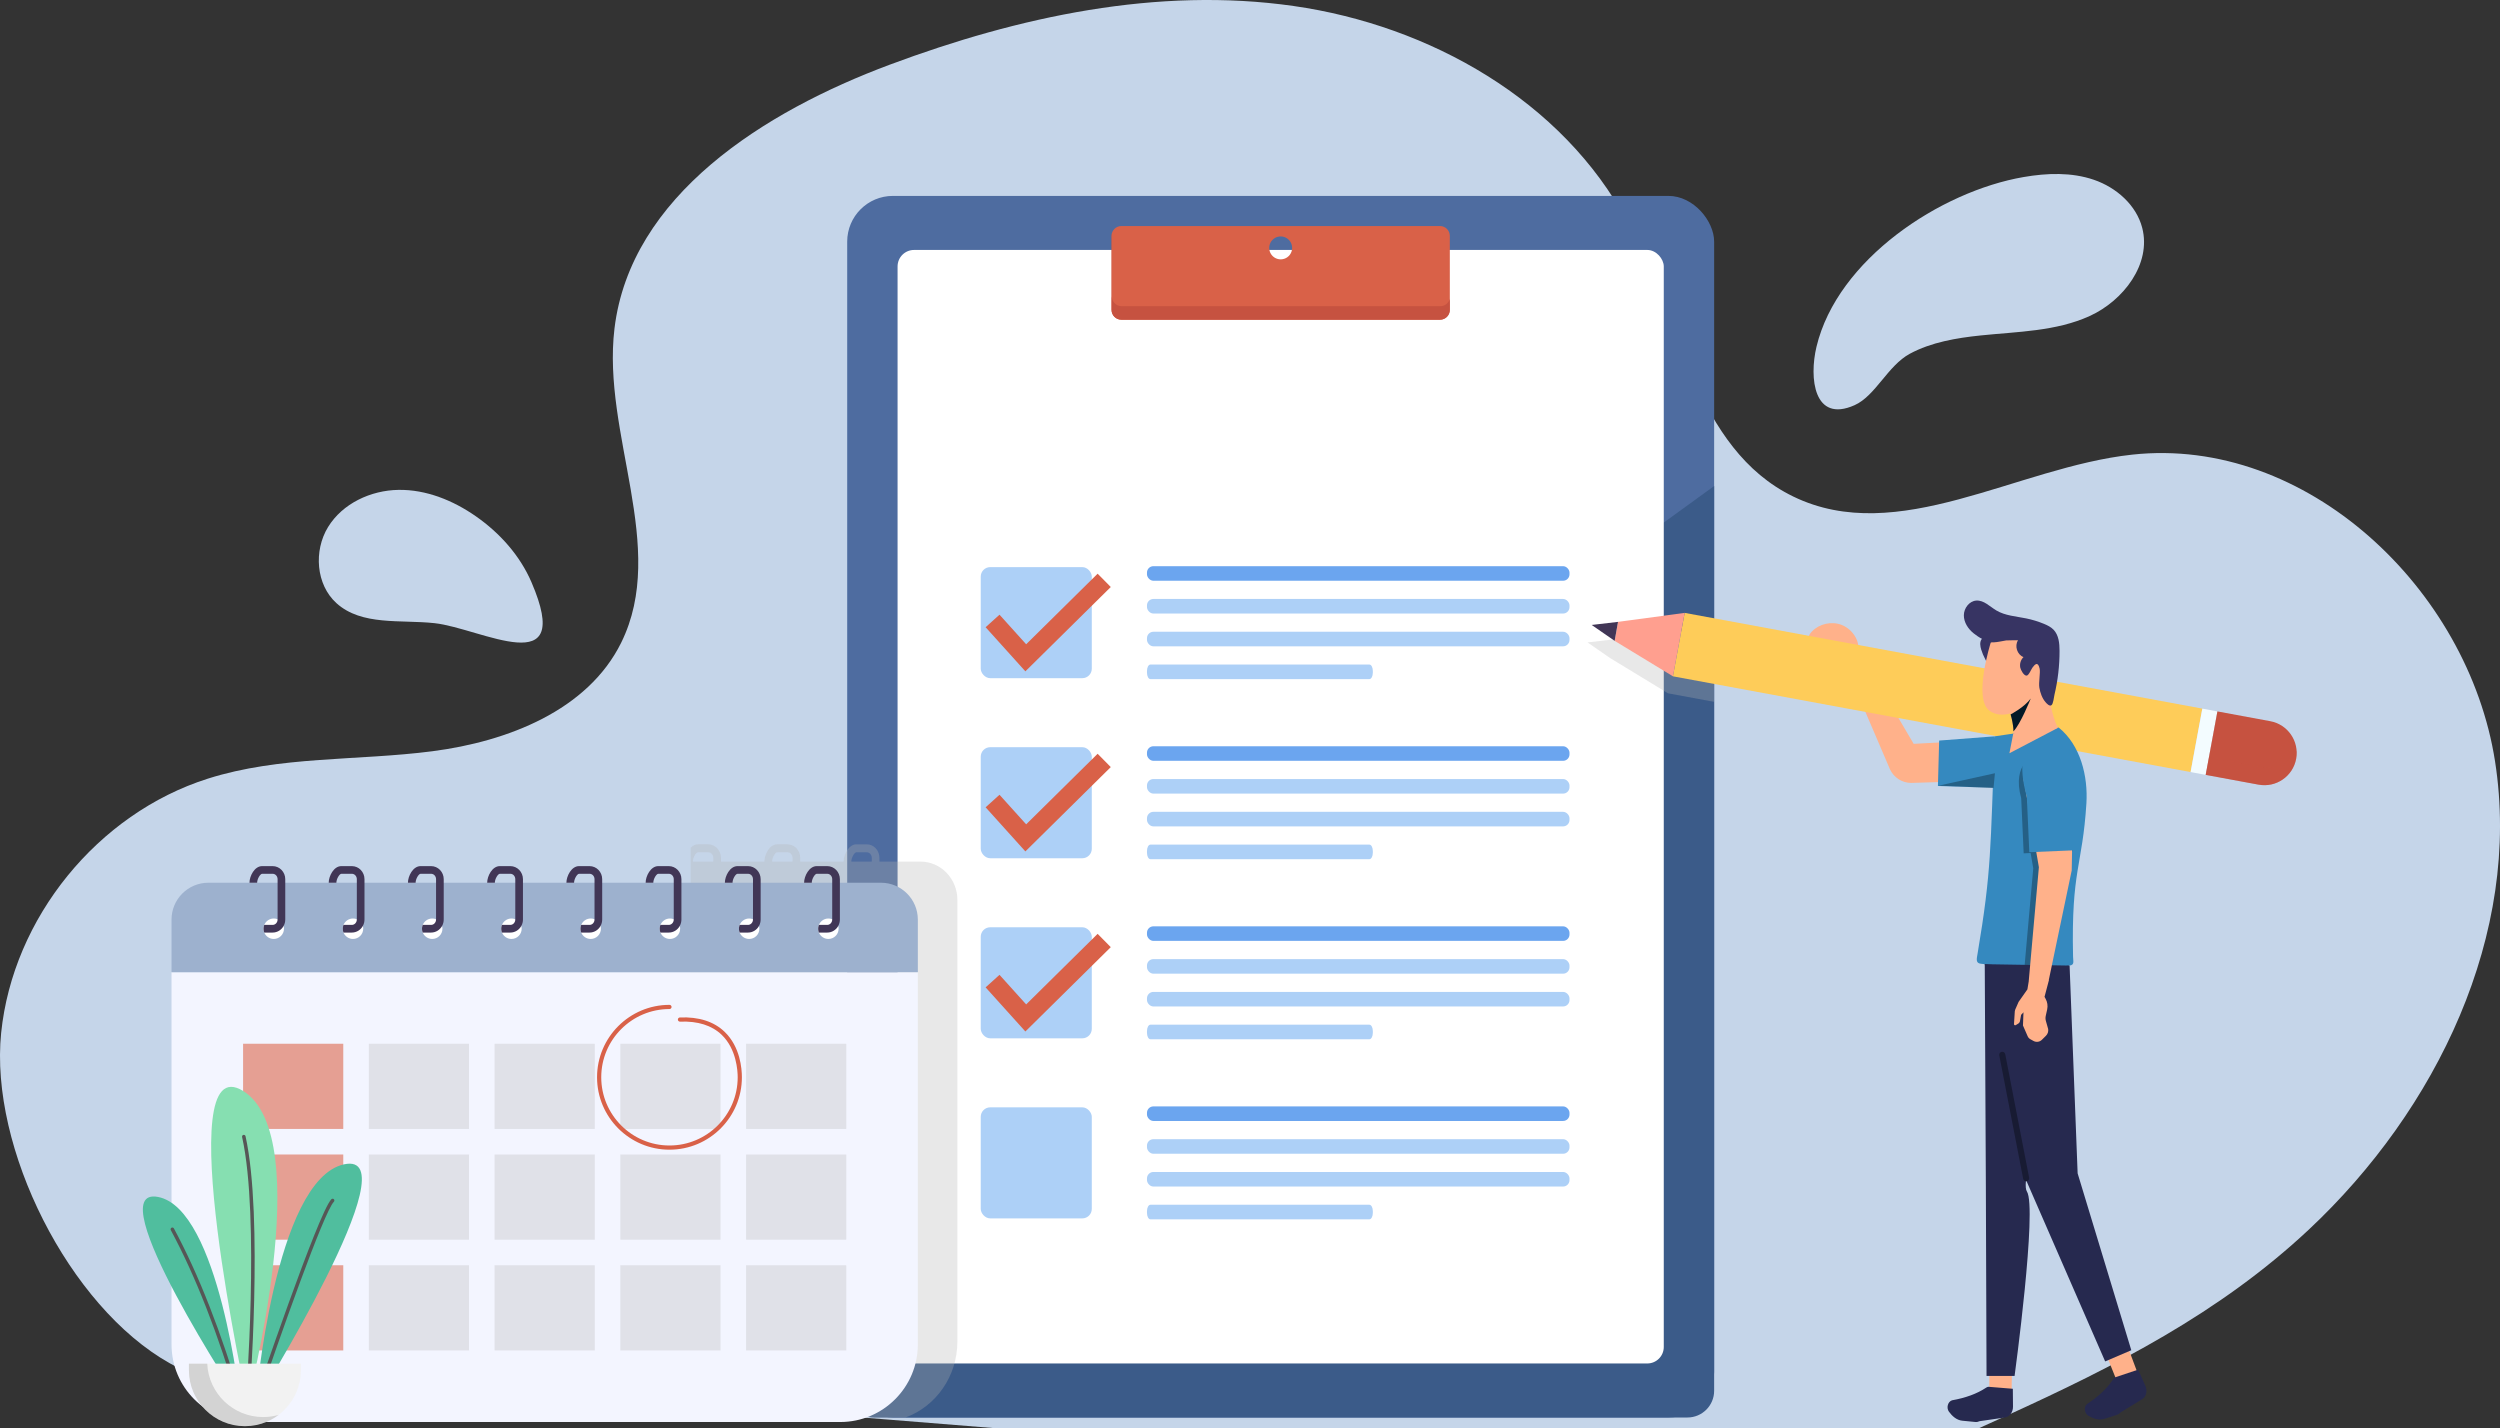 <?xml version="1.0" encoding="UTF-8"?>
<svg xmlns="http://www.w3.org/2000/svg" viewBox="0 0 700.153 400">
  <rect x="0" y="0" width="700.153" height="400" fill="#333333" stroke="none"/>
  <defs>
    <style>
      .cls-1 {
        fill: #413656;
      }

      .cls-2 {
        fill: #021927;
      }

      .cls-3 {
        fill: #3b5b89;
      }

      .cls-4 {
        fill: #86dfb1;
      }

      .cls-5 {
        fill: #fecc59;
      }

      .cls-6 {
        fill: #ff9f8f;
      }

      .cls-7 {
        fill: #50be9e;
      }

      .cls-8 {
        fill: #fff;
      }

      .cls-9 {
        fill: #181b33;
      }

      .cls-10 {
        fill: #26294f;
      }

      .cls-11 {
        fill: #add0f7;
      }

      .cls-12 {
        fill: #6ba5ef;
      }

      .cls-13 {
        fill: #373463;
      }

      .cls-14 {
        fill: #f2f2f2;
      }

      .cls-15 {
        opacity: .2;
      }

      .cls-15, .cls-16, .cls-17 {
        mix-blend-mode: multiply;
      }

      .cls-15, .cls-18 {
        fill: #565656;
      }

      .cls-19 {
        isolation: isolate;
      }

      .cls-16 {
        fill: #b3b3b3;
      }

      .cls-16, .cls-17 {
        opacity: .3;
      }

      .cls-20 {
        fill: #ffb18a;
      }

      .cls-21 {
        fill: #3589bf;
      }

      .cls-22 {
        fill: #f3f5ff;
      }

      .cls-23 {
        fill: #c65240;
      }

      .cls-24 {
        fill: #f3fcff;
      }

      .cls-25 {
        fill: #e59f93;
      }

      .cls-26 {
        fill: #9db1ce;
      }

      .cls-27 {
        fill: #4e6ca0;
      }

      .cls-28 {
        fill: #d96148;
      }

      .cls-29 {
        fill: #c5d5e9;
      }
    </style>
  </defs>
  <g class="cls-19">
    <g id="Layer_1" data-name="Layer 1">
      <g>
        <g>
          <path class="cls-29" d="M47.503,381.772c20.989,11.797,45.843,13.978,69.84,15.908l118.083-1.178c14.491,1.166,28.985,2.332,43.476,3.498h275.292c2.583-1.16,5.154-2.326,7.719-3.498,30.41-13.876,59.617-28.659,84.669-52.111,35.751-33.466,59.719-82.766,52.184-131.151-7.533-48.388-52.924-91.205-101.606-85.914-32.387,3.521-65.608,25.959-94.919,11.742-27.594-13.386-32.09-49.86-46.517-76.921-18.112-33.976-55.32-55.011-93.432-60.465-38.112-5.454-77.032,2.973-113.104,16.432-35.142,13.112-72.621,36.672-77.099,73.913-3.553,29.533,15.051,61.27,1.889,87.946-9.375,18.998-31.836,27.691-52.848,30.416-21.009,2.729-42.759,1.268-62.949,7.69C27.339,227.886,3.621,257.066.324,289.261c-3.297,32.195,18.966,76.656,47.178,92.511Z"/>
          <path class="cls-29" d="M566.748,49.581c6.539-1.128,13.405-1.382,19.681.774,6.276,2.156,11.879,7.059,13.532,13.486,2.591,10.069-5.239,20.337-14.698,24.654s-20.206,4.375-30.549,5.45c-6.705.697-13.848,1.887-19.847,5.129-6.204,3.353-9.625,11.812-15.494,14.412-11.403,5.053-12.748-7.617-10.638-16.401,5.876-24.467,34.688-43.482,58.013-47.504Z"/>
          <path class="cls-29" d="M148.84,163.047c-3.224-7.491-8.886-13.794-15.575-18.459-6.363-4.437-13.912-7.511-21.668-7.392-7.757.119-15.668,3.797-19.724,10.41-4.056,6.613-3.399,16.121,2.358,21.321,7.08,6.395,17.973,4.565,27.458,5.597,13.115,1.427,39.318,16.789,27.151-11.477Z"/>
        </g>
        <rect class="cls-27" x="237.268" y="54.865" width="242.797" height="342.124" rx="12.809" ry="12.809"/>
        <path class="cls-3" d="M237.268,312.214v77.288c0,4.134,3.352,7.486,7.486,7.486h227.825c4.134,0,7.486-3.352,7.486-7.486v-253.388s-242.797,176.099-242.797,176.099Z"/>
        <rect class="cls-8" x="251.375" y="70.001" width="214.584" height="311.855" rx="4.616" ry="4.616"/>
        <path class="cls-16" d="M444.6,179.915l6.375,4.413,16.167,9.839,12.923,2.39v-18.205s-9.666-1.787-9.666-1.787l-18.493,2.495-7.305.854Z"/>
        <path class="cls-20" d="M562.126,206.885s-26.18,1.438-26.18,1.438c-2.484-4.221-4.969-8.441-7.453-12.662-1.776-3.017-3.552-6.034-5.327-9.051-.63-1.071-1.349-2.128-1.906-3.239-.775-1.543-.682-3.214-1.521-4.779-.86-1.605-2.278-2.926-3.983-3.586-2.794-1.082-6.203-.331-8.284,1.824-.419.434-.795.933-.96,1.514s-.089,1.255.31,1.708c.492.558,1.314.651,2.056.706,2.131.158,5.036-.369,6.27,1.531.576.887.911,2.26,1.315,3.247l.028-.011,12.814,29.914c1.068,2.326,3.389,3.821,5.948,3.83l26.459-.828c.689-5.023.273-8.679.415-11.559Z"/>
        <path class="cls-13" d="M554.858,181.922c-.285-.935-.458-2.012.066-2.837.387-.609,1.094-.956,1.807-1.072.712-.116,1.44-.029,2.156.058-.419,2.192-.943,4.363-1.568,6.506-.071.243-.199,1.218-.556,1.211-.255-.005-.663-.962-.776-1.171-.465-.858-.844-1.762-1.129-2.695Z"/>
        <g>
          <rect class="cls-5" x="533.62" y="120.22" width="18.07" height="147.429" transform="translate(253.257 692.266) rotate(-79.521)"/>
          <rect class="cls-24" x="608.22" y="205.582" width="18.07" height="4.302" transform="translate(933.789 -361.444) rotate(100.479)"/>
          <path class="cls-23" d="M643.062,212.507v-0c.908-4.907-2.334-9.62-7.241-10.528l-14.807-2.739-3.287,17.769,14.807,2.739c4.907.908,9.62-2.334,10.528-7.241Z"/>
          <g class="cls-17">
            <path class="cls-23" d="M617.728,217.008l14.806,2.738c4.908.909,9.621-2.333,10.53-7.241.148-.81.186-1.611.119-2.394-1.771,3.463-5.662,5.508-9.685,4.762l-14.806-2.738,2.383-12.883-.061-.012-3.286,17.768Z"/>
          </g>
          <polygon class="cls-6" points="468.527 189.412 471.813 171.643 453.142 174.162 452.201 179.48 468.527 189.412"/>
          <polygon class="cls-1" points="452.201 179.48 453.142 174.162 445.766 175.024 452.201 179.48"/>
        </g>
        <polygon class="cls-20" points="563.473 383.713 563.376 389.08 557.135 388.61 557.135 383.166 563.473 383.713"/>
        <path class="cls-10" d="M556.163,332.423l.187,52.914h7.858s6.416-47.176,3.434-51.675c-2.517-3.794,10.639-42.376,10.874-50.206.131-4.44,1.074-8.978.934-12.79-.081-2.215-23.631-7.233-23.631-7.211-.005,1.629.344,68.969.344,68.969Z"/>
        <polygon class="cls-20" points="596.276 378.182 598.431 383.931 592.537 385.992 590.225 380.247 596.276 378.182"/>
        <path class="cls-10" d="M557.217,388.409c-.321-.067-.652.01-.944.205-2.625,1.751-5.861,2.895-9.583,3.555-1.181.368-1.652,2.103-.872,3.182.856,1.183,2.11,2.376,3.746,2.536l3.639.355c.407.04.82-.036,1.206-.221l5.823-.849,1.339-.202c1.25-.188,2.205-1.502,2.192-3.015l-.045-5.013-6.501-.532Z"/>
        <path class="cls-10" d="M592.645,385.646c-.321.065-.595.266-.787.56-1.722,2.644-4.245,4.971-7.406,7.044-.94.804-.69,2.584.453,3.268,1.253.75,2.876,1.352,4.442.854l3.484-1.108c.39-.124.74-.356,1.021-.679l5.017-3.076,1.151-.713c1.075-.666,1.435-2.25.826-3.635l-2.017-4.589-6.184,2.074Z"/>
        <path class="cls-20" d="M576.865,204.15c-3.217,3.604-13.538,4.391-13.056,1.463.04-.245.061-.509.067-.786.02-.97-.151-2.109-.394-3.208-.116-.533-.251-1.056-.389-1.547v-.001c-.466-1.668-.968-2.96-.968-2.96l8.368-12.183.144-.209s3.756,8.241,3.539,10.332c-.281,2.705,1.993,9.654,2.688,9.099Z"/>
        <path class="cls-20" d="M557.521,179.991s-4.919,15.57-.431,18.976c0,0,4,3.675,10.891-1.949,0,0,1.075-2.513.589-4.656,0,0,3.619-1.687,2.841-6.011-.778-4.324-3.475,1.295-3.475,1.295l1.135-9.727-7.077-.39-4.474,2.462Z"/>
        <path class="cls-13" d="M557.985,179.895c.123.007.244.009.363.003,1.179-.051,2.343-.36,3.505-.539.322-.05,3.32-.04,3.326-.049-1.048,1.581-.249,4.047,1.527,4.714-.777.751-1.13,1.915-.901,2.971.133.615.96,2.275,1.779,2.223.592-.038,1.259-1.734,1.628-2.247.68-.945,1.558-1.815,2.013.299.242,1.124-.323,3.926-.08,5.327.249,1.44.78,2.984,1.763,4.094.349.394,1.064,1.192,1.63.804.51-.35.698-2.34.839-2.934.951-4.018,1.431-8.148,1.421-12.278-.005-2.103-.216-4.401-1.672-5.918-.74-.771-1.727-1.252-2.715-1.659-1.6-.659-3.263-1.167-4.959-1.514-2.842-.582-5.868-.746-8.36-2.231-1.826-1.088-3.485-2.905-5.606-2.764-1.977.132-3.48,2.142-3.488,4.123s1.19,3.812,2.737,5.05c1.329,1.063,3.476,2.42,5.251,2.525Z"/>
        <path class="cls-2" d="M568.738,195.619c-.037.114-2.92,7.287-4.862,9.208.02-.97-.151-2.109-.394-3.208-.116-.533-.251-1.056-.389-1.547v-.001s.003-.001.009-.004c.186-.084,3.86-2.016,5.636-4.448Z"/>
        <path class="cls-21" d="M553.846,267.052c3.944-23.445,3.554-29.093,4.787-60.836l5.199-.765c3.844,1.275,12.713-1.712,12.713-1.712,6.154,4.971,8.253,13.672,7.775,21.274-1.115,17.747-4.276,18.42-3.738,42.876.031,1.426.453,2.332-.971,2.531-10.252,1.436-14.465.635-24.871-.516-1.501-.166-1.143-1.376-.894-2.854Z"/>
        <path class="cls-21" d="M558.633,206.217l-15.553,1.186-.344,12.732,15.431.493s1.524-8.813.466-14.412Z"/>
        <polygon class="cls-20" points="563.832 205.452 562.761 210.954 576.545 203.74 563.832 205.452"/>
        <path class="cls-17" d="M562.692,283.528c.01-.15.045-.298.106-.436l.956-2.187,2.468-3.505.36-2.18,2.853-32.039-.736-4.279-1.948.082-.69-15.417c-2.755-10.023,3.91-12.034,3.91-12.034,4.458-4.003,5.094-.899,7.387,1.455,2.056,2.111,2.239,4.327,2.352,7.272l.697,18.15-1.673.07-.104,5.615-6.414,30.67.041.012-1.245,4.719.303.543c.506.906.662,1.966.439,2.979l-.4,1.814c-.103.465-.089.949.041,1.408l.641,2.276c.105.685-.123,1.379-.615,1.868l-1.147,1.138c-.621.616-1.573.75-2.34.328l-.884-.487c-.336-.185-.602-.476-.756-.828l-1.318-3.015.145-3.702-.664.716-.323,1.761c-.052.285-.223.534-.471.685l-.706.432c-.225.137-.511-.035-.494-.298l.227-3.587Z"/>
        <polygon class="cls-17" points="542.869 220.04 558.701 216.552 558.311 220.671 542.869 220.04"/>
        <polygon class="cls-10" points="555.846 270.029 567.641 330.985 589.573 381.28 596.896 378.147 581.865 328.617 579.612 270.421 555.846 270.029"/>
        <path class="cls-20" d="M573.792,274.449l6.414-30.67.48-25.945c-.237-1.511-.524-3.169-1.547-4.306-.042-.046-.084-.093-.127-.14-5.609-6.151-14.26-1.391-11.936,6.602l3.935,22.875-2.853,32.039-.36,2.18-2.468,3.505-.956,2.187c-.06.138-.096.286-.106.436l-.227,3.587c-.017.263.27.435.494.298l.706-.432c.247-.151.418-.4.471-.685l.323-1.761.664-.716-.145,3.702,1.318,3.015c.154.352.42.643.756.828l.884.487c.767.422,1.719.288,2.34-.328l1.147-1.138c.492-.488.72-1.183.615-1.868l-.641-2.276c-.129-.459-.143-.942-.041-1.408l.4-1.814c.223-1.013.067-2.073-.439-2.979l-.303-.543,1.245-4.719-.041-.012Z"/>
        <path class="cls-21" d="M568.327,238.667l13.656-.574-.697-18.15c-.113-2.945-1.535-7.261-3.591-9.372-2.293-2.354-5.765-3.882-10.223.12,0,0-2.59,2.536.166,12.559l.69,15.417Z"/>
        <path class="cls-9" d="M567.449,330.848c.054,0,.108-.005.162-.016.461-.089.762-.535.673-.996l-6.694-34.594c-.089-.461-.536-.762-.996-.673-.461.089-.762.535-.673.996l6.694,34.594c.079.406.435.689.834.689Z"/>
        <g>
          <rect class="cls-11" x="274.667" y="158.828" width="31.102" height="31.102" rx="2.657" ry="2.657"/>
          <path class="cls-11" d="M277.324,160.285h25.788c.662,0,1.199.537,1.199,1.199v25.788c0,.662-.538,1.2-1.2,1.2h-25.788c-.662,0-1.199-.537-1.199-1.199v-25.788c0-.662.538-1.2,1.2-1.2Z"/>
          <g>
            <rect class="cls-12" x="321.224" y="158.564" width="118.33" height="4.08" rx="1.797" ry="1.797"/>
            <rect class="cls-11" x="321.224" y="167.747" width="118.33" height="4.081" rx="1.797" ry="1.797"/>
            <rect class="cls-11" x="321.224" y="176.93" width="118.33" height="4.08" rx="1.797" ry="1.797"/>
            <path class="cls-11" d="M383.516,190.193h-61.331c-.531,0-.961-.805-.961-1.797v-.486c0-.993.43-1.797.961-1.797h61.331c.531,0,.961.805.961,1.797v.486c0,.993-.43,1.797-.961,1.797Z"/>
          </g>
          <polygon class="cls-28" points="287.167 188.017 276.031 175.661 279.923 172.152 287.388 180.434 307.403 160.669 311.085 164.398 287.167 188.017"/>
        </g>
        <g>
          <rect class="cls-11" x="274.667" y="209.259" width="31.102" height="31.102" rx="2.657" ry="2.657"/>
          <path class="cls-11" d="M277.324,210.717h25.788c.662,0,1.199.537,1.199,1.199v25.788c0,.662-.538,1.2-1.2,1.2h-25.788c-.662,0-1.199-.537-1.199-1.199v-25.788c0-.662.538-1.2,1.2-1.2Z"/>
          <g>
            <rect class="cls-12" x="321.224" y="208.995" width="118.33" height="4.08" rx="1.797" ry="1.797"/>
            <rect class="cls-11" x="321.224" y="218.178" width="118.33" height="4.081" rx="1.797" ry="1.797"/>
            <rect class="cls-11" x="321.224" y="227.361" width="118.33" height="4.08" rx="1.797" ry="1.797"/>
            <path class="cls-11" d="M383.516,240.625h-61.331c-.531,0-.961-.805-.961-1.797v-.486c0-.993.43-1.797.961-1.797h61.331c.531,0,.961.805.961,1.797v.486c0,.993-.43,1.797-.961,1.797Z"/>
          </g>
          <polygon class="cls-28" points="287.167 238.448 276.031 226.093 279.923 222.584 287.388 230.865 307.403 211.101 311.085 214.83 287.167 238.448"/>
        </g>
        <g>
          <rect class="cls-11" x="274.667" y="259.691" width="31.102" height="31.102" rx="2.657" ry="2.657"/>
          <path class="cls-11" d="M277.324,261.148h25.788c.662,0,1.199.537,1.199,1.199v25.788c0,.662-.538,1.2-1.2,1.2h-25.788c-.662,0-1.199-.537-1.199-1.199v-25.788c0-.662.538-1.2,1.2-1.2Z"/>
          <g>
            <rect class="cls-12" x="321.224" y="259.427" width="118.33" height="4.08" rx="1.797" ry="1.797"/>
            <rect class="cls-11" x="321.224" y="268.61" width="118.33" height="4.081" rx="1.797" ry="1.797"/>
            <rect class="cls-11" x="321.224" y="277.793" width="118.33" height="4.08" rx="1.797" ry="1.797"/>
            <path class="cls-11" d="M383.516,291.056h-61.331c-.531,0-.961-.805-.961-1.797v-.486c0-.993.43-1.797.961-1.797h61.331c.531,0,.961.805.961,1.797v.486c0,.993-.43,1.797-.961,1.797Z"/>
          </g>
          <polygon class="cls-28" points="287.167 288.88 276.031 276.524 279.923 273.015 287.388 281.297 307.403 261.532 311.085 265.261 287.167 288.88"/>
        </g>
        <g>
          <rect class="cls-11" x="274.667" y="310.122" width="31.102" height="31.102" rx="2.657" ry="2.657"/>
          <path class="cls-11" d="M277.324,311.58h25.788c.662,0,1.2.538,1.2,1.2v25.788c0,.662-.538,1.2-1.2,1.2h-25.788c-.662,0-1.199-.537-1.199-1.199v-25.788c0-.662.538-1.2,1.2-1.2Z"/>
          <g>
            <rect class="cls-12" x="321.224" y="309.858" width="118.33" height="4.081" rx="1.797" ry="1.797"/>
            <rect class="cls-11" x="321.224" y="319.041" width="118.33" height="4.08" rx="1.797" ry="1.797"/>
            <rect class="cls-11" x="321.224" y="328.224" width="118.33" height="4.08" rx="1.797" ry="1.797"/>
            <path class="cls-11" d="M383.516,341.488h-61.331c-.531,0-.961-.805-.961-1.797v-.486c0-.993.43-1.797.961-1.797h61.331c.531,0,.961.805.961,1.797v.486c0,.993-.43,1.797-.961,1.797Z"/>
          </g>
        </g>
        <path class="cls-28" d="M403.275,63.304h-89.214c-1.526,0-2.763,1.237-2.763,2.763v20.709c0,1.526,1.237,2.763,2.763,2.763h89.214c1.526,0,2.763-1.237,2.763-2.763v-20.709c0-1.526-1.237-2.763-2.763-2.763ZM355.504,68.893c.213-1.329,1.28-2.404,2.607-2.627,2.198-.37,4.08,1.502,3.718,3.704-.218,1.329-1.291,2.401-2.621,2.618-2.192.357-4.056-1.504-3.705-3.695Z"/>
        <path class="cls-23" d="M311.297,66.068v20.709c0,1.527,1.236,2.764,2.764,2.764h89.214c1.528,0,2.764-1.236,2.764-2.764v-3.122c-.297,1.204-1.385,2.096-2.682,2.096h-89.214c-1.528,0-2.764-1.236-2.764-2.764v-17.587c-.052.213-.082.437-.082.668Z"/>
        <path class="cls-16" d="M193.434,237.427v146.753c0,7.075,5.737,12.809,12.809,12.809h47.327c8.477-3.078,14.558-11.465,14.558-21.327v-123.63c0-5.929-4.623-10.733-10.328-10.733h-11.503v-1.035c0-2.099-1.589-3.801-3.545-3.801h-2.933c-2.134,0-3.545,2.909-3.545,4.836h-12.168v-1.035c0-2.099-1.589-3.801-3.545-3.801h-2.933c-2.134,0-3.545,2.909-3.545,4.836h-12.168v-1.035c0-2.099-1.589-3.801-3.545-3.801h-2.933c-.775,0-1.452.385-2.006.965ZM238.423,241.298c0-1.125.88-2.603,1.396-2.603h2.933c.775,0,1.396.697,1.396,1.568v1.035h-5.725ZM216.233,241.298c0-1.125.88-2.603,1.396-2.603h2.933c.775,0,1.396.697,1.396,1.568v1.035h-5.725ZM194.043,241.298c0-1.125.88-2.603,1.396-2.603h2.933c.775,0,1.396.697,1.396,1.568v1.035h-5.725Z"/>
        <path class="cls-22" d="M69.773,398.251h165.541c12.005,0,21.736-9.732,21.736-21.736v-104.245s-209.014,0-209.014,0v104.245c0,12.005,9.732,21.736,21.736,21.736Z"/>
        <path class="cls-26" d="M58.365,247.217h188.356c5.704,0,10.329,4.624,10.329,10.329v14.724H48.037v-14.724c0-5.704,4.624-10.329,10.329-10.329Z"/>
        <rect class="cls-16" x="208.949" y="292.312" width="28.059" height="23.86"/>
        <rect class="cls-16" x="173.731" y="292.312" width="28.059" height="23.86"/>
        <rect class="cls-16" x="138.514" y="292.312" width="28.059" height="23.86"/>
        <rect class="cls-16" x="103.296" y="292.312" width="28.059" height="23.86"/>
        <rect class="cls-25" x="68.079" y="292.312" width="28.059" height="23.86"/>
        <rect class="cls-16" x="208.949" y="323.33" width="28.059" height="23.86"/>
        <rect class="cls-16" x="173.731" y="323.33" width="28.059" height="23.86"/>
        <rect class="cls-16" x="138.514" y="323.33" width="28.059" height="23.86"/>
        <rect class="cls-16" x="103.296" y="323.33" width="28.059" height="23.86"/>
        <rect class="cls-25" x="68.079" y="323.33" width="28.059" height="23.86"/>
        <rect class="cls-16" x="208.949" y="354.349" width="28.059" height="23.86"/>
        <rect class="cls-16" x="173.731" y="354.349" width="28.059" height="23.86"/>
        <rect class="cls-16" x="138.514" y="354.349" width="28.059" height="23.86"/>
        <rect class="cls-16" x="103.296" y="354.349" width="28.059" height="23.86"/>
        <rect class="cls-25" x="68.079" y="354.349" width="28.059" height="23.86"/>
        <g>
          <g>
            <path class="cls-8" d="M229.134,260.101c0,.301.043.587.129.859.021.072.05.143.079.215.422,1.045,1.453,1.79,2.656,1.79,1.582,0,2.863-1.281,2.863-2.863,0-.265-.036-.53-.107-.773-.057-.222-.143-.429-.251-.623-.329-.566-.823-1.017-1.432-1.26-.072-.029-.143-.057-.215-.079-.272-.086-.558-.129-.859-.129-1.203,0-2.233.744-2.656,1.79-.029.072-.057.143-.079.215-.086.272-.129.558-.129.859Z"/>
            <path class="cls-1" d="M225.197,247.217h2.147c0-1.081.88-2.505,1.396-2.505h2.935c.773,0,1.396.673,1.396,1.51v11.296c0,.837-.623,1.51-1.396,1.51h-2.333c-.029.072-.057.143-.079.215-.086.272-.129.558-.129.859,0,.301.043.587.129.859.021.072.05.143.079.215h2.333c1.317,0,2.47-.744,3.078-1.847.172-.301.293-.63.372-.973.057-.265.093-.551.093-.837v-11.296c0-2.018-1.589-3.658-3.543-3.658h-2.935c-2.133,0-3.543,2.799-3.543,4.653Z"/>
          </g>
          <g>
            <path class="cls-8" d="M206.944,260.101c0,.301.043.587.129.859.021.072.05.143.079.215.422,1.045,1.453,1.79,2.656,1.79,1.582,0,2.863-1.281,2.863-2.863,0-.265-.036-.53-.107-.773-.057-.222-.143-.429-.251-.623-.329-.566-.823-1.017-1.432-1.26-.072-.029-.143-.057-.215-.079-.272-.086-.558-.129-.859-.129-1.203,0-2.233.744-2.656,1.79-.029.072-.057.143-.079.215-.086.272-.129.558-.129.859Z"/>
            <path class="cls-1" d="M203.007,247.217h2.147c0-1.081.88-2.505,1.396-2.505h2.935c.773,0,1.396.673,1.396,1.51v11.296c0,.837-.623,1.51-1.396,1.51h-2.334c-.029.072-.057.143-.079.215-.086.272-.129.558-.129.859,0,.301.043.587.129.859.021.072.05.143.079.215h2.334c1.317,0,2.47-.744,3.078-1.847.172-.301.293-.63.372-.973.057-.265.093-.551.093-.837v-11.296c0-2.018-1.589-3.658-3.543-3.658h-2.935c-2.133,0-3.543,2.799-3.543,4.653Z"/>
          </g>
          <g>
            <path class="cls-8" d="M184.755,260.101c0,.301.043.587.129.859.021.072.05.143.079.215.422,1.045,1.453,1.79,2.656,1.79,1.582,0,2.863-1.281,2.863-2.863,0-.265-.036-.53-.107-.773-.057-.222-.143-.429-.25-.623-.329-.566-.823-1.017-1.432-1.26-.072-.029-.143-.057-.215-.079-.272-.086-.558-.129-.859-.129-1.203,0-2.233.744-2.656,1.79-.029.072-.057.143-.079.215-.086.272-.129.558-.129.859Z"/>
            <path class="cls-1" d="M180.818,247.217h2.147c0-1.081.88-2.505,1.396-2.505h2.935c.773,0,1.396.673,1.396,1.51v11.296c0,.837-.623,1.51-1.396,1.51h-2.334c-.029.072-.057.143-.079.215-.086.272-.129.558-.129.859,0,.301.043.587.129.859.021.072.05.143.079.215h2.334c1.317,0,2.469-.744,3.078-1.847.172-.301.294-.63.372-.973.057-.265.093-.551.093-.837v-11.296c0-2.018-1.589-3.658-3.543-3.658h-2.935c-2.133,0-3.543,2.799-3.543,4.653Z"/>
          </g>
          <g>
            <path class="cls-8" d="M162.565,260.101c0,.301.043.587.129.859.021.072.05.143.079.215.422,1.045,1.453,1.79,2.656,1.79,1.582,0,2.863-1.281,2.863-2.863,0-.265-.036-.53-.107-.773-.057-.222-.143-.429-.251-.623-.329-.566-.823-1.017-1.432-1.26-.072-.029-.143-.057-.215-.079-.272-.086-.558-.129-.859-.129-1.203,0-2.233.744-2.656,1.79-.029.072-.057.143-.079.215-.086.272-.129.558-.129.859Z"/>
            <path class="cls-1" d="M158.628,247.217h2.147c0-1.081.88-2.505,1.396-2.505h2.935c.773,0,1.396.673,1.396,1.51v11.296c0,.837-.623,1.51-1.396,1.51h-2.334c-.029.072-.057.143-.079.215-.086.272-.129.558-.129.859,0,.301.043.587.129.859.021.072.05.143.079.215h2.334c1.317,0,2.47-.744,3.078-1.847.172-.301.293-.63.372-.973.057-.265.093-.551.093-.837v-11.296c0-2.018-1.589-3.658-3.543-3.658h-2.935c-2.133,0-3.543,2.799-3.543,4.653Z"/>
          </g>
          <g>
            <path class="cls-8" d="M140.375,260.101c0,.301.043.587.129.859.021.072.05.143.079.215.422,1.045,1.453,1.79,2.656,1.79,1.582,0,2.863-1.281,2.863-2.863,0-.265-.036-.53-.107-.773-.057-.222-.143-.429-.25-.623-.329-.566-.823-1.017-1.432-1.26-.072-.029-.143-.057-.215-.079-.272-.086-.558-.129-.859-.129-1.203,0-2.233.744-2.656,1.79-.029.072-.057.143-.079.215-.086.272-.129.558-.129.859Z"/>
            <path class="cls-1" d="M136.438,247.217h2.147c0-1.081.88-2.505,1.396-2.505h2.935c.773,0,1.396.673,1.396,1.51v11.296c0,.837-.623,1.51-1.396,1.51h-2.334c-.029.072-.057.143-.079.215-.086.272-.129.558-.129.859,0,.301.043.587.129.859.021.072.05.143.079.215h2.334c1.317,0,2.47-.744,3.078-1.847.172-.301.294-.63.372-.973.057-.265.093-.551.093-.837v-11.296c0-2.018-1.589-3.658-3.543-3.658h-2.935c-2.133,0-3.543,2.799-3.543,4.653Z"/>
          </g>
          <g>
            <path class="cls-8" d="M118.185,260.101c0,.301.043.587.129.859.021.072.05.143.079.215.422,1.045,1.453,1.79,2.656,1.79,1.582,0,2.863-1.281,2.863-2.863,0-.265-.036-.53-.107-.773-.057-.222-.143-.429-.251-.623-.329-.566-.823-1.017-1.432-1.26-.072-.029-.143-.057-.215-.079-.272-.086-.558-.129-.859-.129-1.203,0-2.233.744-2.656,1.79-.029.072-.057.143-.079.215-.086.272-.129.558-.129.859Z"/>
            <path class="cls-1" d="M114.248,247.217h2.147c0-1.081.88-2.505,1.396-2.505h2.935c.773,0,1.396.673,1.396,1.51v11.296c0,.837-.623,1.51-1.396,1.51h-2.334c-.029.072-.057.143-.079.215-.086.272-.129.558-.129.859,0,.301.043.587.129.859.021.072.05.143.079.215h2.334c1.317,0,2.47-.744,3.078-1.847.172-.301.293-.63.372-.973.057-.265.093-.551.093-.837v-11.296c0-2.018-1.589-3.658-3.543-3.658h-2.935c-2.133,0-3.543,2.799-3.543,4.653Z"/>
          </g>
          <g>
            <path class="cls-8" d="M95.995,260.101c0,.301.043.587.129.859.021.072.05.143.079.215.422,1.045,1.453,1.79,2.656,1.79,1.582,0,2.863-1.281,2.863-2.863,0-.265-.036-.53-.107-.773-.057-.222-.143-.429-.251-.623-.329-.566-.823-1.017-1.432-1.26-.072-.029-.143-.057-.215-.079-.272-.086-.558-.129-.859-.129-1.203,0-2.233.744-2.656,1.79-.029.072-.057.143-.079.215-.086.272-.129.558-.129.859Z"/>
            <path class="cls-1" d="M92.058,247.217h2.147c0-1.081.88-2.505,1.396-2.505h2.935c.773,0,1.396.673,1.396,1.51v11.296c0,.837-.623,1.51-1.396,1.51h-2.334c-.029.072-.057.143-.079.215-.086.272-.129.558-.129.859,0,.301.043.587.129.859.021.072.05.143.079.215h2.334c1.317,0,2.47-.744,3.078-1.847.172-.301.293-.63.372-.973.057-.265.093-.551.093-.837v-11.296c0-2.018-1.589-3.658-3.543-3.658h-2.935c-2.133,0-3.543,2.799-3.543,4.653Z"/>
          </g>
          <g>
            <path class="cls-8" d="M73.805,260.101c0,.301.043.587.129.859.021.072.05.143.079.215.422,1.045,1.453,1.79,2.656,1.79,1.582,0,2.863-1.281,2.863-2.863,0-.265-.036-.53-.107-.773-.057-.222-.143-.429-.251-.623-.329-.566-.823-1.017-1.432-1.26-.072-.029-.143-.057-.215-.079-.272-.086-.558-.129-.859-.129-1.203,0-2.233.744-2.656,1.79-.029.072-.057.143-.079.215-.086.272-.129.558-.129.859Z"/>
            <path class="cls-1" d="M69.869,247.217h2.147c0-1.081.88-2.505,1.396-2.505h2.935c.773,0,1.396.673,1.396,1.51v11.296c0,.837-.623,1.51-1.396,1.51h-2.333c-.029.072-.057.143-.079.215-.086.272-.129.558-.129.859,0,.301.043.587.129.859.021.072.05.143.079.215h2.333c1.317,0,2.47-.744,3.078-1.847.172-.301.294-.63.372-.973.057-.265.093-.551.093-.837v-11.296c0-2.018-1.589-3.658-3.543-3.658h-2.935c-2.133,0-3.543,2.799-3.543,4.653Z"/>
          </g>
        </g>
        <path class="cls-28" d="M187.493,321.983c11.183,0,20.282-9.098,20.282-20.282,0-2.43-.471-8.534-4.835-12.73-2.994-2.878-7.212-4.235-12.53-4.023-.324.013-.577.286-.564.61.013.324.286.577.61.564,4.986-.194,8.915,1.048,11.669,3.696,4.152,3.992,4.474,10.105,4.474,11.883,0,10.535-8.571,19.106-19.106,19.106s-19.106-8.571-19.106-19.106,8.571-19.106,19.106-19.106c.325,0,.588-.263.588-.588s-.263-.588-.588-.588c-11.183,0-20.282,9.098-20.282,20.282s9.098,20.282,20.282,20.282Z"/>
        <g>
          <g>
            <path class="cls-7" d="M96.364,326.083c19.546-4.258-24.759,66.735-24.759,66.735,0,0,5.213-62.478,24.759-66.735"/>
            <path class="cls-7" d="M44.266,335.218c-17.134-3.291,23.027,57.654,23.027,57.654,0,0-5.892-54.363-23.027-57.654"/>
            <path class="cls-4" d="M68.095,305.539c-20.844-12.951,1.204,87.308,1.204,87.308,0,0,19.64-74.357-1.204-87.308"/>
            <path class="cls-18" d="M71.611,393.312c-.055.001-.11-.008-.165-.026-.258-.088-.397-.368-.309-.626.734-2.164,18.002-53.043,21.664-56.798.19-.195.503-.199.698-.009.195.19.199.503.009.698-2.806,2.877-15.248,38.167-21.435,56.425-.069.204-.258.333-.462.335Z"/>
            <path class="cls-18" d="M67.299,393.365c-.215.003-.415-.137-.479-.354-5.807-19.668-12.017-35.534-18.986-48.504-.129-.24-.039-.54.201-.669.24-.128.54-.039.669.201,7.001,13.031,13.237,28.958,19.063,48.692.078.262-.072.536-.334.613-.045.013-.09.02-.134.02Z"/>
            <path class="cls-18" d="M69.306,393.34c-.015 0-.031-0-.046-.001-.272-.022-.475-.259-.453-.531.041-.515,4.02-51.744-1.004-74.381-.059-.266.109-.53.375-.589.265-.059.53.109.589.375,5.055,22.781,1.065,74.157,1.024,74.673-.02.256-.233.452-.486.455Z"/>
          </g>
          <g>
            <path class="cls-14" d="M68.594,381.912h0c8.655,0,15.682,7.027,15.682,15.682v1.823h-31.363v-1.823c0-8.655,7.027-15.682,15.682-15.682Z" transform="translate(137.188 781.329) rotate(180)"/>
            <path class="cls-15" d="M52.912,381.912v1.823c0,8.661,7.02,15.682,15.682,15.682,3.545,0,6.816-1.174,9.442-3.162-1.375.397-2.83.609-4.336.609-8.417,0-15.284-6.63-15.663-14.952h-5.124Z"/>
          </g>
        </g>
      </g>
    </g>
  </g>
</svg>